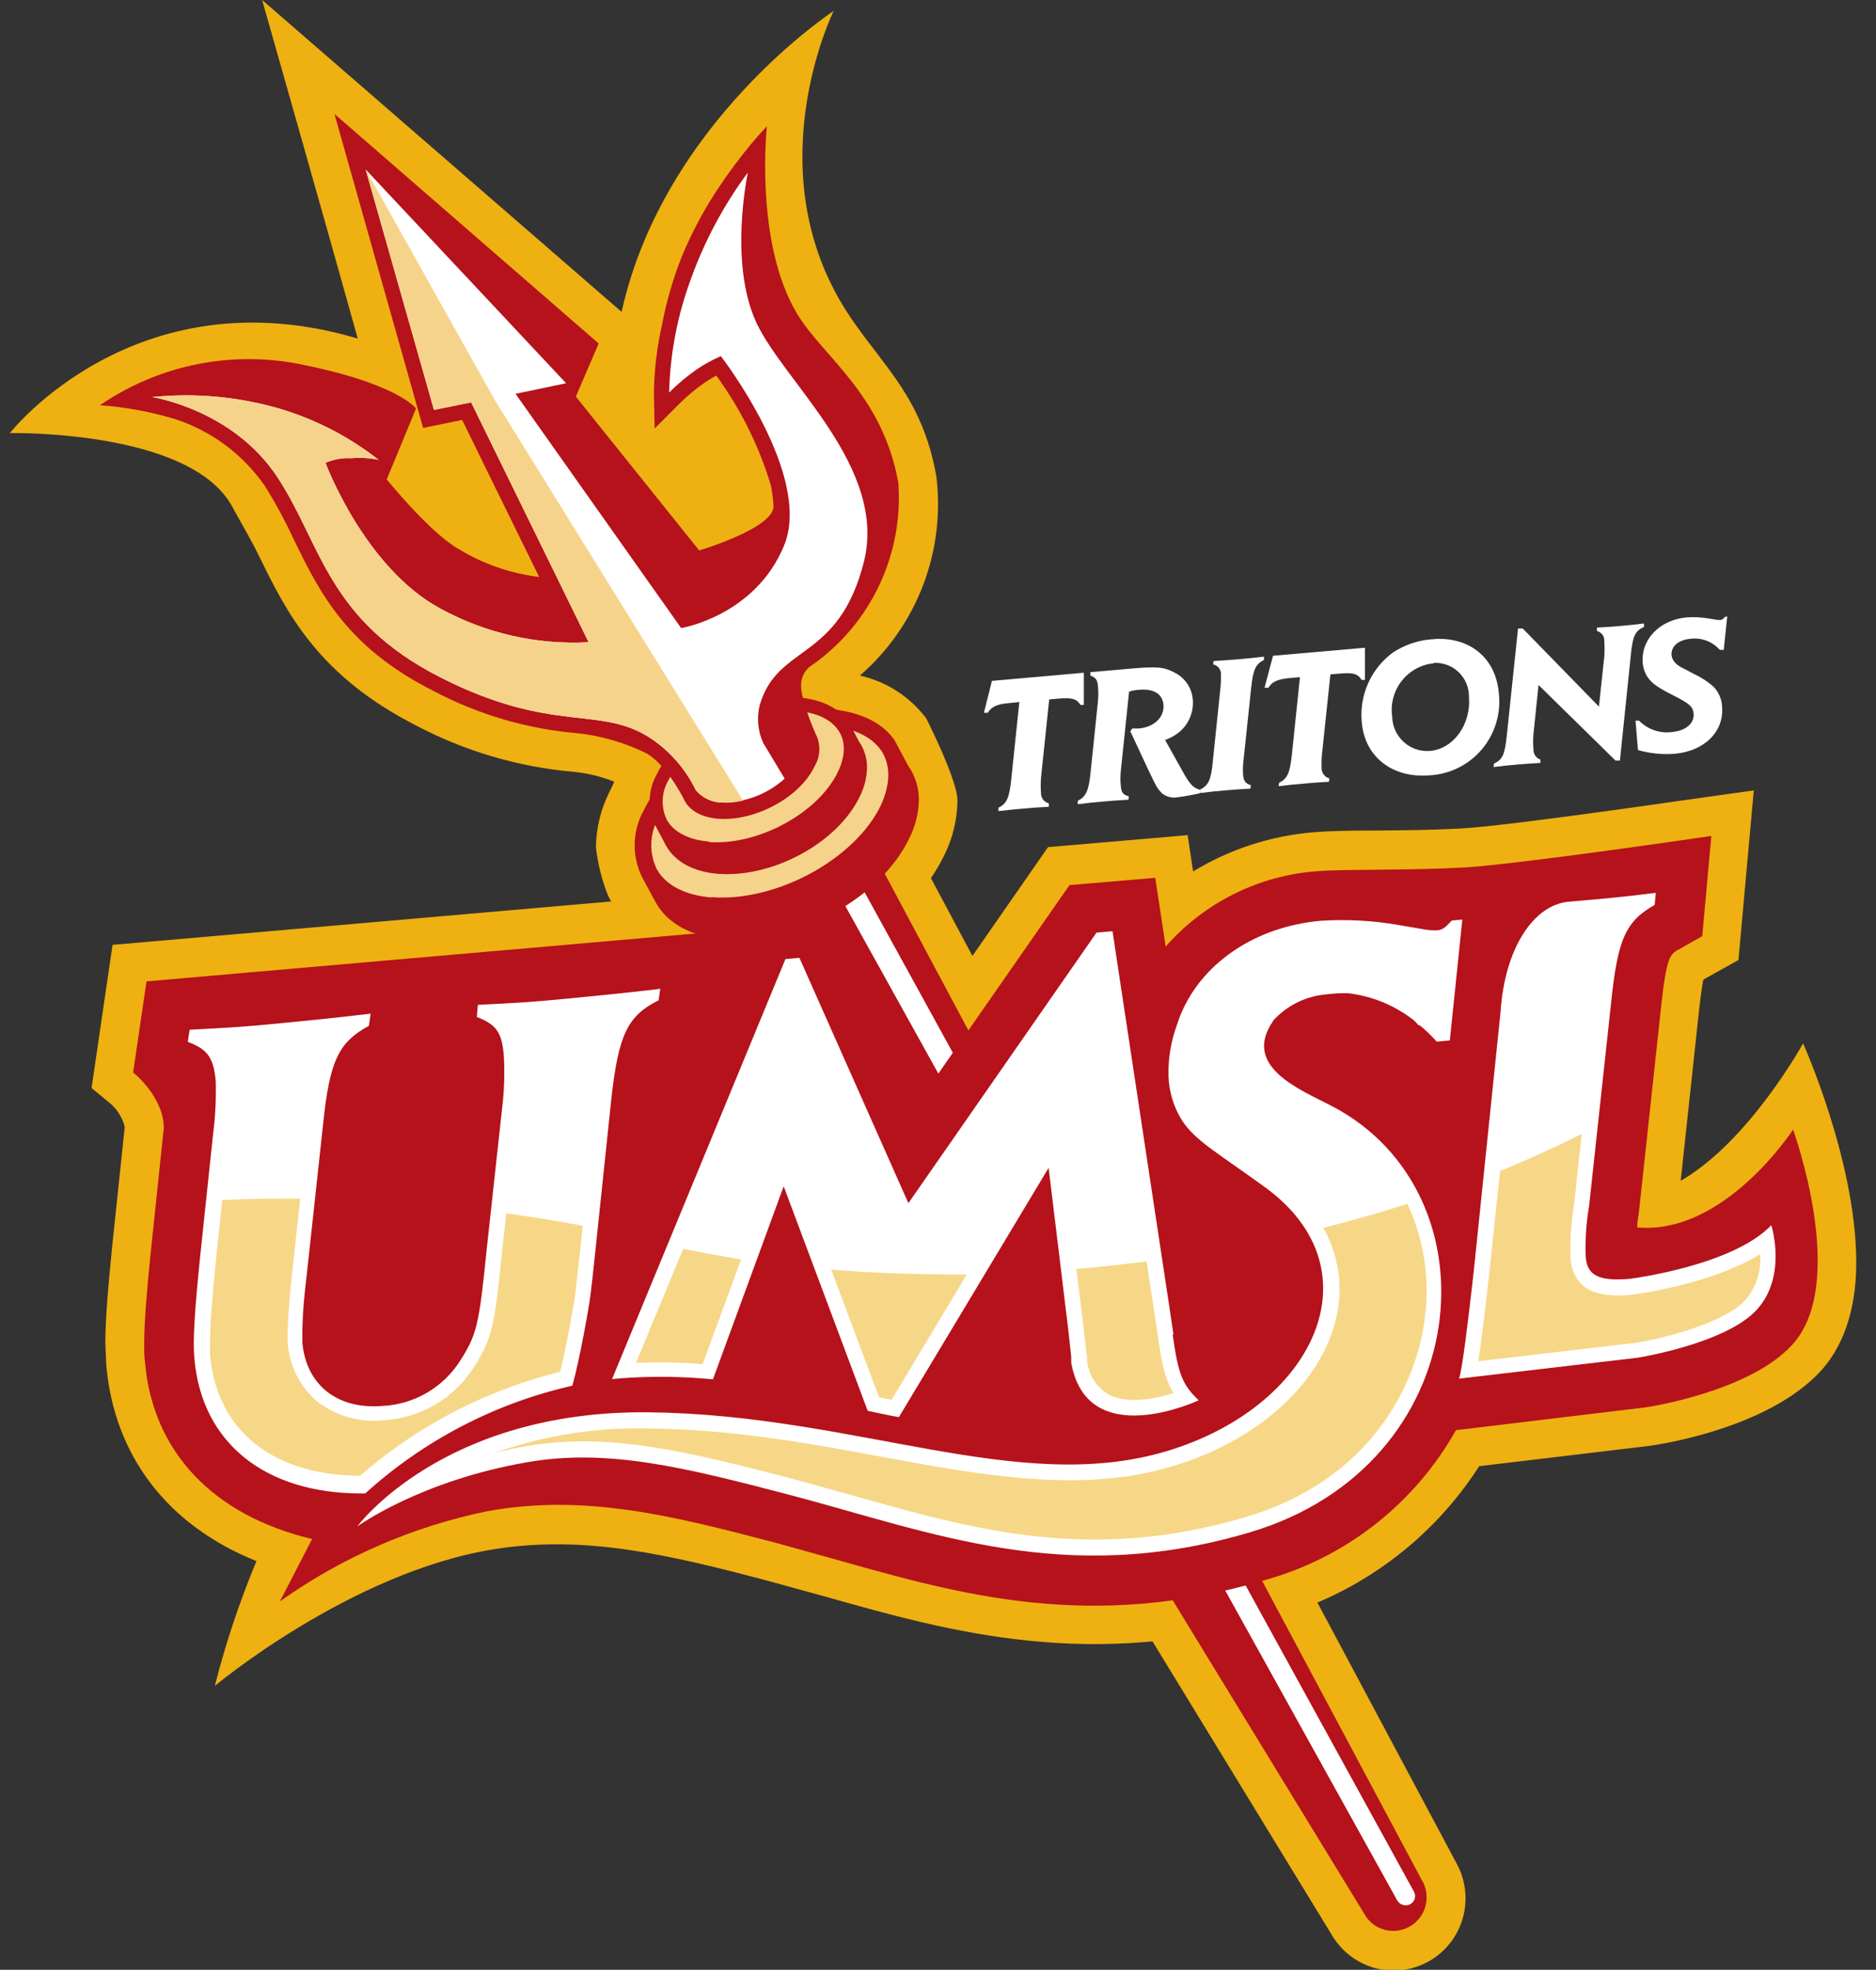 <svg width="101" height="106" viewBox="0 0 101 106" fill="none" xmlns="http://www.w3.org/2000/svg">
<rect x="0" y="0" width="101" height="106" fill="#333333" stroke="none"/>
<g clip-path="url(#clip0_11156_22901)">
<path d="M33.466 16.783L14.113 0C14.113 0 17.869 13.203 19.261 18.219C7.279 14.66 0.533 23.305 0.533 23.305C0.533 23.305 10.247 23.104 12.5 27.26C12.968 28.121 13.483 28.977 13.95 29.927C15.421 32.938 17.102 36.344 22.424 39.053C25.059 40.437 27.941 41.28 30.902 41.535C31.645 41.61 32.373 41.788 33.067 42.063C33.067 42.116 32.794 42.649 32.794 42.649C32.338 43.563 32.096 44.569 32.084 45.591C32.185 46.498 32.409 47.386 32.752 48.231L33.513 49.641C34.511 51.4 36.398 52.467 38.825 52.646C39.297 52.678 39.771 52.678 40.243 52.646C41.556 54.801 71.82 104.315 71.82 104.315L71.862 104.373C72.431 105.194 73.292 105.763 74.267 105.962C75.242 106.16 76.255 105.973 77.097 105.44C77.938 104.907 78.543 104.068 78.785 103.099C79.027 102.129 78.888 101.103 78.397 100.233C78.397 100.233 54.39 55.255 50.119 47.254C50.395 46.851 50.641 46.427 50.855 45.987C51.299 45.081 51.536 44.087 51.548 43.077C51.548 41.968 49.867 38.657 49.867 38.657C48.985 37.488 47.719 36.672 46.295 36.354C47.808 35.044 48.976 33.377 49.693 31.503C50.411 29.629 50.657 27.605 50.408 25.613C49.672 21.488 47.65 19.804 45.869 17.195C40.505 9.432 44.882 0.591 44.882 0.591C44.882 0.591 35.73 6.564 33.466 16.783Z" fill="#EEB111"/>
<path d="M91.814 42.898C91.715 42.898 81.46 44.424 78.65 44.582C77.137 44.667 75.466 44.683 73.985 44.693C72.593 44.693 71.489 44.72 70.754 44.783C68.447 44.965 66.214 45.689 64.234 46.895L63.94 44.941L56.423 45.586L49.82 55.086L46.001 46.505L39.056 47.096L38.63 48.01L6.06 50.846L4.93 58.55L5.855 59.311C6.28 59.647 6.583 60.115 6.716 60.642L6.049 66.979C5.818 69.266 5.676 70.945 5.671 72.26L5.718 73.416C6.133 78.349 9.044 82.098 13.808 84.005C12.898 86.186 12.148 88.431 11.565 90.722C11.565 90.722 18.878 84.607 26.574 83.371C31.486 82.579 36.03 83.667 41.283 85.051L44.435 85.917C51.149 87.812 58.771 89.967 68.658 87.031C73.182 85.758 77.088 82.865 79.637 78.898L88.751 77.81C88.804 77.81 95.097 76.997 98.045 73.754C99.479 72.17 99.963 69.957 99.936 67.766C99.878 62.363 97.073 56.148 97.073 56.148C97.073 56.148 94.168 61.429 90.485 63.541C90.826 60.372 91.462 54.474 91.462 54.474C91.568 53.512 91.646 52.995 91.704 52.715L93.595 51.659L94.42 42.533L91.814 42.898Z" fill="#EEB111"/>
<path d="M76.585 101.242L44.913 41.92V41.883L37.669 44.455L73.554 103.158C73.821 103.53 74.219 103.786 74.667 103.873C75.115 103.961 75.579 103.874 75.965 103.629C76.351 103.386 76.631 103.004 76.747 102.56C76.863 102.116 76.807 101.645 76.59 101.242" fill="#B5121B"/>
<path d="M75.225 102.267L45.27 48.321L46.384 47.714L76.123 101.792C76.155 101.849 76.176 101.913 76.183 101.979C76.191 102.045 76.185 102.112 76.166 102.176C76.147 102.24 76.115 102.299 76.072 102.35C76.029 102.401 75.977 102.442 75.918 102.472C75.798 102.534 75.659 102.547 75.53 102.508C75.401 102.47 75.292 102.384 75.225 102.267Z" fill="white"/>
<path d="M53.403 36.639L58.351 36.201V37.933H58.172C57.952 37.595 57.71 37.532 56.969 37.595L56.486 37.638L56.045 41.862C56.025 42.126 56.025 42.391 56.045 42.654C56.037 42.785 56.075 42.913 56.152 43.019C56.228 43.123 56.339 43.198 56.465 43.23V43.415C55.835 43.447 55.588 43.468 55.057 43.515C54.527 43.563 54.337 43.579 53.754 43.647V43.468C54.206 43.241 54.332 42.94 54.437 42.005L54.879 37.78L54.39 37.828C53.67 37.886 53.392 38.018 53.177 38.356H52.972L53.403 36.639Z" fill="white"/>
<path d="M60.852 39.349L60.962 39.201H61.319C62.144 39.127 62.695 38.588 62.638 37.923C62.585 37.337 62.112 37.046 61.314 37.12C61.136 37.133 60.96 37.165 60.788 37.215L60.342 41.488C60.314 41.755 60.314 42.023 60.342 42.29C60.368 42.65 60.463 42.766 60.778 42.855L60.752 43.035C60.132 43.067 59.874 43.093 59.354 43.135C58.834 43.178 58.624 43.204 58.025 43.278V43.093C58.467 42.866 58.608 42.565 58.708 41.63L59.113 37.722C59.137 37.459 59.137 37.194 59.113 36.93C59.081 36.582 58.997 36.465 58.703 36.355V36.17L60.883 35.98C62.333 35.853 62.659 35.89 63.263 36.207C63.533 36.346 63.762 36.553 63.93 36.807C64.097 37.062 64.197 37.355 64.219 37.659C64.245 37.99 64.19 38.324 64.059 38.629C63.928 38.935 63.725 39.203 63.468 39.412C63.245 39.588 62.995 39.725 62.727 39.819L63.573 41.334C64.051 42.222 64.224 42.391 64.623 42.507L64.587 42.692L64.224 42.766C63.946 42.824 63.552 42.887 63.394 42.903C63.252 42.928 63.107 42.924 62.967 42.89C62.827 42.857 62.695 42.794 62.58 42.708C62.439 42.576 62.32 42.423 62.228 42.253C62.149 42.105 62.007 41.81 61.802 41.382L60.852 39.349Z" fill="white"/>
<path d="M65.338 35.573C65.958 35.536 66.199 35.514 66.714 35.472C67.229 35.43 67.455 35.404 68.048 35.335V35.514C67.597 35.742 67.465 36.043 67.365 36.977L66.951 40.885C66.917 41.15 66.908 41.417 66.924 41.683C66.956 42.026 67.04 42.153 67.344 42.253L67.318 42.438C66.709 42.47 66.472 42.491 65.963 42.533C65.453 42.575 65.222 42.596 64.608 42.676V42.491C65.065 42.264 65.196 41.963 65.29 41.028L65.695 37.12C65.728 36.861 65.74 36.599 65.732 36.338C65.749 36.205 65.715 36.071 65.637 35.962C65.559 35.853 65.442 35.778 65.311 35.752L65.338 35.573Z" fill="white"/>
<path d="M68.537 35.288L73.486 34.855V36.587H73.307C73.087 36.243 72.845 36.185 72.104 36.249L71.626 36.291L71.18 40.516C71.151 40.781 71.143 41.047 71.153 41.313C71.147 41.443 71.185 41.571 71.261 41.676C71.338 41.781 71.448 41.856 71.573 41.889L71.547 42.068C70.922 42.1 70.67 42.126 70.139 42.174C69.609 42.221 69.42 42.232 68.837 42.306L68.863 42.126C69.315 41.894 69.441 41.598 69.546 40.664L69.987 36.439L69.499 36.481C68.779 36.544 68.495 36.676 68.29 37.009H68.08L68.537 35.288Z" fill="white"/>
<path d="M77.231 34.385C79.175 34.279 80.531 35.441 80.693 37.289C80.756 37.828 80.708 38.373 80.553 38.892C80.398 39.411 80.139 39.893 79.793 40.308C79.446 40.723 79.018 41.062 78.536 41.305C78.054 41.548 77.528 41.689 76.99 41.72C74.972 41.899 73.46 40.732 73.312 38.836C73.249 38.123 73.371 37.405 73.665 36.752C73.96 36.1 74.417 35.535 74.993 35.113C75.622 34.7 76.345 34.454 77.095 34.4H77.252L77.231 34.385ZM77.174 35.705H77.09C76.763 35.75 76.449 35.86 76.164 36.028C75.88 36.195 75.632 36.418 75.433 36.682C75.234 36.947 75.09 37.248 75.007 37.569C74.924 37.889 74.905 38.223 74.951 38.551C74.956 38.81 75.013 39.065 75.118 39.301C75.225 39.537 75.378 39.748 75.568 39.923C75.758 40.097 75.983 40.23 76.226 40.314C76.47 40.398 76.728 40.43 76.984 40.41C78.256 40.299 79.201 38.99 79.086 37.5C79.089 37.252 79.041 37.006 78.946 36.777C78.85 36.548 78.709 36.342 78.531 36.17C78.352 35.999 78.141 35.866 77.909 35.781C77.677 35.695 77.43 35.659 77.184 35.673" fill="white"/>
<path d="M86.083 38.023L86.372 35.325C86.391 35.061 86.391 34.796 86.372 34.533C86.387 34.405 86.356 34.276 86.283 34.17C86.211 34.064 86.102 33.988 85.978 33.957V33.772C86.593 33.74 86.85 33.719 87.27 33.682C87.691 33.645 87.927 33.624 88.51 33.55V33.735C88.043 33.941 87.9 34.226 87.806 35.198L87.213 40.928H86.976L82.831 36.861L82.558 39.502C82.534 39.765 82.534 40.031 82.558 40.294C82.546 40.419 82.577 40.544 82.645 40.649C82.712 40.755 82.813 40.834 82.931 40.875V41.055C82.348 41.086 82.106 41.107 81.67 41.144C81.234 41.181 80.993 41.203 80.409 41.276L80.435 41.092C80.893 40.875 81.014 40.6 81.118 39.629L81.728 33.82H81.98L86.083 38.023Z" fill="white"/>
<path d="M92.991 33.17L92.802 34.971H92.592C92.397 34.751 92.152 34.581 91.876 34.477C91.602 34.373 91.307 34.338 91.016 34.374C90.359 34.432 89.965 34.781 89.991 35.245C90.018 35.525 90.217 35.773 90.611 35.958L91.205 36.27C91.587 36.446 91.94 36.678 92.255 36.956C92.529 37.242 92.692 37.617 92.713 38.013C92.833 39.364 91.767 40.421 90.154 40.563C89.491 40.612 88.824 40.544 88.184 40.363L88.053 38.778H88.242C88.472 39.013 88.752 39.191 89.063 39.297C89.373 39.404 89.703 39.436 90.028 39.391C90.758 39.322 91.226 38.926 91.179 38.403C91.147 38.034 90.979 37.875 90.128 37.442C89.277 37.009 88.946 36.793 88.704 36.439C88.554 36.212 88.464 35.95 88.442 35.678C88.331 34.411 89.361 33.349 90.811 33.223C91.215 33.196 91.62 33.217 92.019 33.286L92.471 33.36H92.618C92.713 33.36 92.76 33.318 92.865 33.202L92.991 33.17Z" fill="white"/>
<path d="M38.672 50.106L40.38 49.916L38.793 54.611L37.69 53.993L38.672 50.106Z" fill="#B5121B"/>
<path d="M35.315 48.585C35.961 49.72 37.264 50.417 38.992 50.544C42.869 50.84 47.445 48.331 48.974 45.068C49.286 44.443 49.455 43.755 49.468 43.056C49.476 42.394 49.276 41.747 48.895 41.207L48.165 39.84C47.287 38.551 45.37 37.949 43.085 38.187C39.602 38.551 35.977 40.864 34.679 43.568C34.358 44.128 34.183 44.76 34.169 45.406C34.155 46.052 34.304 46.691 34.601 47.265L35.315 48.585Z" fill="#B5121B"/>
<path d="M38.315 48.295C36.907 48.184 35.862 47.65 35.368 46.789C35.151 46.348 35.047 45.858 35.066 45.366C35.084 44.874 35.224 44.394 35.473 43.969C36.644 41.567 40.038 39.423 43.19 39.079C45.134 38.873 46.715 39.359 47.429 40.368C47.955 41.144 47.955 42.163 47.429 43.32C46.053 46.224 41.798 48.543 38.315 48.279" fill="#F6D38B"/>
<path d="M35.867 45.522C36.361 46.388 37.353 46.922 38.667 47.022C41.63 47.244 45.123 45.332 46.3 42.839C46.538 42.362 46.667 41.837 46.678 41.303C46.681 40.796 46.526 40.302 46.237 39.887L45.68 38.831C44.987 37.849 43.537 37.368 41.803 37.553C39.14 37.833 36.371 39.597 35.362 41.662C35.12 42.087 34.988 42.566 34.977 43.056C34.968 43.546 35.08 44.031 35.305 44.466L35.867 45.522Z" fill="#B5121B"/>
<path d="M38.163 45.284C37.112 45.2 36.287 44.793 35.909 44.133C35.743 43.796 35.664 43.424 35.678 43.048C35.691 42.673 35.798 42.307 35.988 41.984C36.886 40.146 39.471 38.514 41.882 38.287C43.363 38.129 44.572 38.498 45.118 39.275C45.533 39.866 45.533 40.642 45.118 41.524C44.067 43.742 40.816 45.511 38.163 45.311" fill="#F6D38B"/>
<path d="M36.781 42.924C37.023 43.547 37.679 43.98 38.672 44.059C40.611 44.207 43.053 42.94 43.862 41.224C44.02 40.957 44.106 40.653 44.111 40.343C44.117 40.033 44.042 39.727 43.894 39.454C43.894 39.454 43.064 37.569 43.132 36.814C43.138 36.598 43.2 36.387 43.311 36.202C43.423 36.016 43.58 35.864 43.768 35.758C45.307 34.664 46.539 33.19 47.344 31.477C48.149 29.765 48.501 27.872 48.364 25.983C47.519 21.23 44.304 19.186 42.922 16.899C40.605 13.06 41.288 6.791 41.288 6.791C40.699 7.419 40.147 8.08 39.633 8.772C39.602 8.814 39.176 9.353 38.583 10.261C37.843 11.389 37.212 12.584 36.697 13.831C36.232 15.004 35.88 16.219 35.646 17.459C35.372 18.662 35.224 19.89 35.205 21.124L35.242 23.062L36.608 21.695C37.035 21.27 37.501 20.886 38 20.549C38.22 20.406 38.399 20.3 38.562 20.21C39.873 22.004 40.87 24.01 41.509 26.141C41.574 26.49 41.619 26.843 41.645 27.197C41.745 28.407 37.642 29.621 37.642 29.621L31.002 21.341L32.232 18.484L18.006 6.131L22.781 23.03L24.882 22.598C25.218 23.284 27.467 27.878 29.027 31.047C27.511 30.864 26.05 30.362 24.74 29.574C23.165 28.702 20.821 25.798 20.821 25.798L22.397 21.985C22.397 21.985 21.42 20.596 15.852 19.54C12.202 18.896 8.446 19.709 5.382 21.805C6.746 21.906 8.095 22.154 9.406 22.545C11.354 23.175 13.047 24.424 14.229 26.104C14.818 27.036 15.344 28.006 15.805 29.009C17.197 31.855 18.636 34.818 23.354 37.189C25.767 38.464 28.411 39.236 31.128 39.46C32.344 39.597 33.53 39.935 34.638 40.458C35.778 40.949 36.776 42.924 36.776 42.924" fill="#B5121B"/>
<path d="M42.245 41.899C41.321 42.733 40.123 43.192 38.882 43.188C38.611 43.187 38.344 43.126 38.098 43.011C37.852 42.897 37.634 42.73 37.459 42.522C36.922 41.413 36.105 40.464 35.09 39.771C32.321 37.902 29.836 39.56 23.716 36.455C17.596 33.349 17.312 29.262 14.912 25.644C12.511 22.027 8.198 21.367 8.198 21.367C10.518 21.131 12.862 21.348 15.101 22.006C17.016 22.582 18.808 23.511 20.386 24.747C19.904 24.645 19.41 24.615 18.92 24.657C18.441 24.632 17.964 24.717 17.523 24.905C17.523 24.905 19.603 30.524 23.695 32.742C26.141 34.082 28.909 34.712 31.691 34.559L25.366 21.652L23.364 22.059L19.687 9.12L30.477 20.622L27.756 21.192L36.671 33.798C36.671 33.798 40.653 33.149 42.213 29.357C43.773 25.565 38.809 19.165 38.809 19.165C38.369 19.355 37.947 19.585 37.548 19.851C37.003 20.229 36.493 20.654 36.025 21.124C36.075 19.032 36.473 16.963 37.201 15.003C37.937 12.956 38.969 11.028 40.264 9.284C40.264 9.284 39.213 14.158 40.732 17.385C42.25 20.611 47.813 25.169 46.5 30.276C45.129 35.62 41.861 34.638 40.9 37.949C40.732 38.631 40.8 39.35 41.094 39.987L42.245 41.899Z" fill="white"/>
<path d="M26.632 21.515L40.007 43.082C39.882 43.114 39.756 43.139 39.628 43.156C39.385 43.193 39.139 43.203 38.893 43.188C38.622 43.187 38.355 43.126 38.109 43.011C37.863 42.897 37.645 42.73 37.469 42.522C36.933 41.413 36.116 40.464 35.1 39.771C32.332 37.902 29.847 39.56 23.727 36.455C17.607 33.349 17.312 29.262 14.912 25.644C12.511 22.027 8.198 21.367 8.198 21.367C10.518 21.131 12.862 21.348 15.101 22.006C17.016 22.582 18.808 23.511 20.386 24.747C19.904 24.645 19.41 24.615 18.92 24.657C18.441 24.632 17.964 24.717 17.523 24.905C17.523 24.905 19.603 30.524 23.695 32.742C26.141 34.082 28.909 34.712 31.691 34.559L25.366 21.652L23.364 22.059L19.687 9.12L26.632 21.515Z" fill="#F6D38B"/>
<path d="M96.548 60.768C96.548 60.768 92.844 66.482 88.142 66.049C88.142 65.817 88.195 65.521 88.237 65.22L89.424 54.241C89.718 51.447 89.924 51.331 90.417 51.072L91.646 50.375L92.135 44.983C92.135 44.983 81.713 46.52 78.781 46.684C75.85 46.848 72.351 46.763 70.943 46.879C67.791 47.099 64.852 48.556 62.758 50.935L62.196 47.238L57.579 47.629L49.436 59.327L44.708 48.738L40.427 49.103L38.325 53.628L38.73 50.122L7.888 52.81L7.168 57.711C7.168 57.711 8.818 59.015 8.818 60.705L8.13 67.243C7.899 69.498 7.767 71.098 7.762 72.307C7.762 72.666 7.762 72.988 7.804 73.284C8.214 78.122 11.481 81.554 16.803 82.817L15.069 86.175C18.41 83.801 22.204 82.151 26.212 81.327C31.465 80.361 36.193 81.559 41.824 83.038L44.976 83.915C51.748 85.827 58.745 87.807 68.059 85.039C70.225 84.444 72.253 83.424 74.026 82.037C75.798 80.65 77.281 78.924 78.387 76.96L88.495 75.745C88.904 75.703 94.242 74.842 96.5 72.355C99.542 69.012 96.532 60.779 96.532 60.779" fill="#B5121B"/>
<path d="M95.361 65.933C93.259 68.13 87.738 68.817 87.738 68.817C86.083 68.959 85.453 68.632 85.374 67.655C85.337 66.734 85.396 65.811 85.553 64.903L86.74 53.945C87.092 50.576 87.501 49.588 89.082 48.696L89.145 48.046C87.123 48.295 86.377 48.358 84.465 48.522C82.553 48.685 81.003 51.062 80.787 54.452L79.333 68.51C79.049 71.019 78.723 73.744 78.55 74.187L88.2 73.057C88.2 73.057 92.881 72.307 94.562 70.501C96.243 68.695 95.365 65.933 95.365 65.933" fill="white"/>
<path d="M63.179 71.822L62.921 70.095L59.895 50.111L59.034 50.185L48.906 64.745L43.038 51.542L42.286 51.611L32.951 74.214C33.246 74.182 33.545 74.161 33.85 74.14C35.361 74.051 36.877 74.08 38.383 74.224L42.192 63.837L46.715 75.919L47.923 76.173L48.396 76.257L56.455 62.844L57.505 71.483L57.673 73.02V73.326C58.524 78.18 64.534 75.354 64.534 75.354C63.667 74.52 63.431 73.971 63.132 71.795L63.179 71.822ZM35.452 53.866L35.547 53.211C33.303 53.475 32.395 53.554 30.53 53.739C28.665 53.924 27.871 53.966 25.728 54.072L25.67 54.727C26.721 55.128 27.02 55.556 27.125 56.802C27.179 57.754 27.148 58.708 27.031 59.654L26.201 67.243C25.791 71.304 25.676 71.806 24.782 73.21C24.332 73.924 23.719 74.518 22.993 74.943C22.267 75.369 21.451 75.613 20.611 75.655C18.174 75.867 16.477 74.531 16.277 72.233C16.266 71.304 16.314 70.374 16.419 69.45L16.614 67.686L17.396 60.483C17.748 57.072 18.232 56.084 19.86 55.202L19.955 54.547C17.596 54.827 16.619 54.912 14.975 55.075C13.33 55.239 12.427 55.297 10.21 55.413L10.11 56.063C11.161 56.464 11.502 56.897 11.613 58.175C11.641 59.118 11.596 60.06 11.476 60.995L10.783 67.544C10.494 70.38 10.373 72.059 10.462 73.078C10.851 77.668 14.297 80.366 19.445 80.366H19.661C22.821 77.503 26.662 75.506 30.813 74.568C31.212 73.168 31.712 70.306 31.78 69.762C31.848 69.218 31.938 68.457 32.058 67.269L32.915 59.11C33.303 55.662 33.787 54.669 35.452 53.829" fill="white"/>
<path d="M68.542 54.922C69.292 54.099 70.325 53.593 71.432 53.507C71.815 53.457 72.201 53.437 72.587 53.449C73.87 53.599 75.087 54.1 76.107 54.896C76.202 54.991 76.296 55.075 76.38 55.176H76.438C76.765 55.442 77.069 55.735 77.347 56.053L78.056 55.989L78.728 49.483L78.161 49.536C77.799 49.926 77.636 50.064 77.315 50.064C77.14 50.067 76.964 50.056 76.79 50.032L75.272 49.773C73.907 49.536 72.52 49.46 71.137 49.546C67.297 49.879 64.308 52.139 63.362 55.16C63.038 56.038 62.885 56.97 62.911 57.906C62.937 58.748 63.185 59.569 63.63 60.282C64.345 61.386 65.543 62.025 68.101 63.884C74.268 68.362 70.728 75.761 62.737 78.111C54.747 80.461 46.053 76.126 34.948 75.999C23.842 75.872 19.23 82.146 19.23 82.146C19.23 82.146 22.597 79.685 28.376 78.687C32.668 77.937 36.781 78.94 42.481 80.434C50.193 82.463 57.327 85.415 67.292 82.457C79.48 78.84 80.73 64.217 71.7 59.517C70.029 58.645 66.83 57.404 68.547 54.933" fill="white"/>
<path opacity="0.5" d="M47.986 75.349C48.233 74.932 50.087 71.848 52.047 68.584C49.552 68.584 47.114 68.521 44.75 68.32C45.964 71.563 47.182 74.821 47.33 75.185L47.986 75.328V75.349ZM58.524 72.925C58.524 72.925 58.524 73.105 58.524 73.195C58.557 73.572 58.679 73.936 58.88 74.257C59.081 74.578 59.355 74.845 59.68 75.038C60.662 75.566 62.123 75.296 63.179 74.969C62.732 74.246 62.543 73.385 62.338 71.901L62.081 70.19L61.729 67.882C61.109 67.959 60.484 68.033 59.853 68.104C59.218 68.172 58.582 68.23 57.946 68.283L58.33 71.373L58.503 72.925H58.524ZM37.831 73.406L39.901 67.766C38.851 67.602 37.8 67.407 36.781 67.201L34.244 73.337C35.44 73.288 36.638 73.311 37.831 73.406ZM94.761 67.491C92.135 69.118 88.053 69.646 87.853 69.672C86.982 69.746 84.743 69.936 84.559 67.75C84.521 66.773 84.583 65.794 84.743 64.829C84.743 64.829 84.933 63.102 85.158 61.017C83.758 61.721 82.292 62.388 80.761 63.018L80.168 68.626C79.9 70.998 79.721 72.392 79.59 73.253L88.116 72.254C89.303 72.064 92.75 71.267 93.963 69.963C94.518 69.314 94.807 68.478 94.772 67.623C94.774 67.579 94.774 67.535 94.772 67.491H94.761ZM71.274 66.129C72.023 67.467 72.285 69.026 72.015 70.538C71.379 74.235 67.849 77.52 63.011 78.935C58.172 80.35 52.992 79.41 47.55 78.407C43.605 77.678 39.523 76.923 34.979 76.87C32.163 76.793 29.356 77.229 26.695 78.159C27.22 78.037 27.714 77.932 28.271 77.831C32.615 77.076 36.629 77.995 42.728 79.595L45.953 80.488C52.535 82.346 58.75 84.1 67.092 81.629C73.622 79.69 76.359 74.657 76.748 70.591C76.955 68.601 76.617 66.593 75.771 64.782C74.305 65.252 72.808 65.68 71.263 66.07L71.274 66.129ZM30.971 69.625L31.223 67.391L31.375 65.96C30.027 65.706 28.654 65.484 27.257 65.294L27.041 67.259C26.632 71.325 26.516 72.011 25.497 73.596C24.974 74.413 24.267 75.096 23.433 75.587C22.598 76.078 21.66 76.363 20.695 76.421C20.043 76.499 19.383 76.446 18.751 76.264C18.12 76.083 17.531 75.777 17.018 75.365C16.564 74.967 16.195 74.482 15.933 73.937C15.67 73.393 15.519 72.801 15.489 72.197C15.489 72.075 15.489 71.932 15.489 71.763C15.489 71.235 15.537 70.464 15.647 69.271L15.836 67.491L16.167 64.497C14.754 64.497 13.351 64.497 11.964 64.581C11.807 66.102 11.655 67.523 11.655 67.523C11.444 69.598 11.308 71.172 11.308 72.228C11.308 72.482 11.308 72.703 11.308 72.899C11.655 76.96 14.67 79.389 19.382 79.415C22.483 76.72 26.176 74.802 30.157 73.818C30.524 72.355 30.924 70.031 30.976 69.593" fill="#EEB111"/>
</g>
<defs>
<clipPath id="clip0_11156_22901">
<rect width="99.817" height="106" fill="white" transform="translate(0.533)"/>
</clipPath>
</defs>
</svg>
